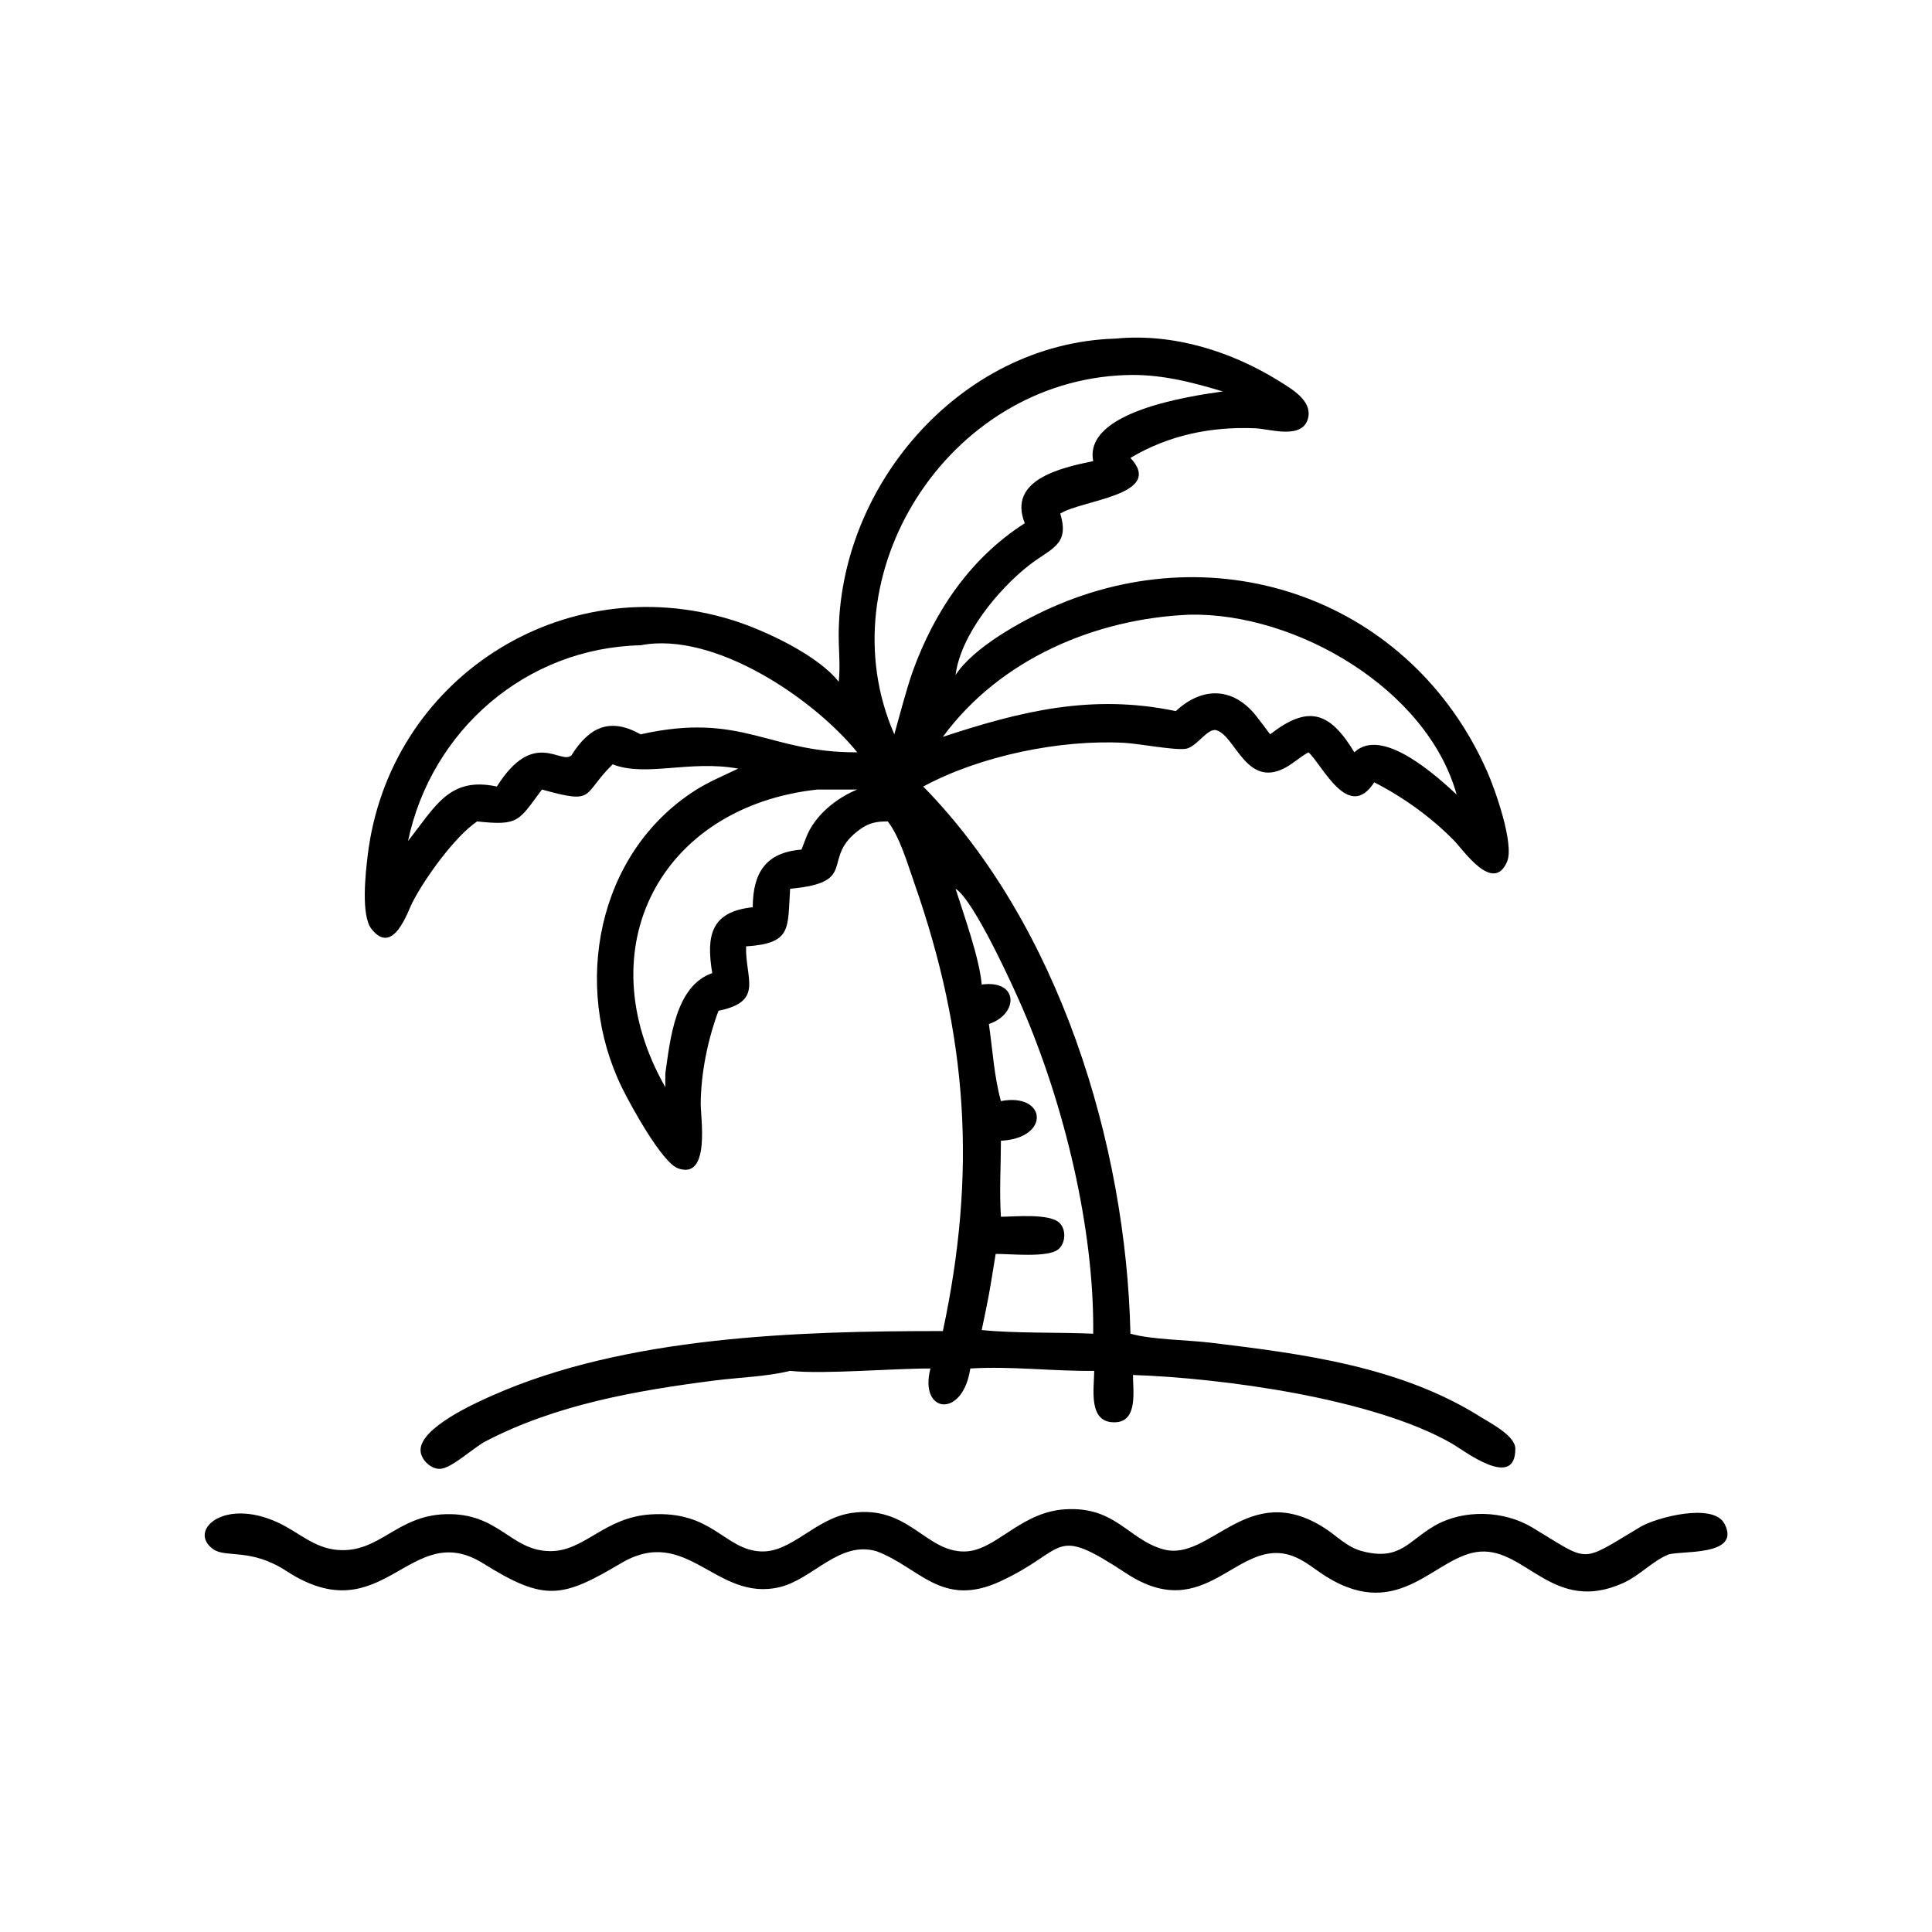 <svg viewBox="0 0 1024 1024" height="1024" width="1024" xmlns:xlink="http://www.w3.org/1999/xlink" xmlns="http://www.w3.org/2000/svg"><path d="M222.261 180.678C222.643 177.324 222.405 174.063 222.3 170.707C221.022 129.972 253.991 90.963 295.605 89.734C310.938 88.239 326.466 93.122 339.34 101.215C342.506 103.205 347.766 106.255 346.655 110.804C345.236 116.611 336.548 113.671 332.706 113.502C321.009 112.987 309.685 115.314 299.576 121.351C308.789 131.199 286.793 132.447 280.971 136.113C283.554 144.493 278.544 145.246 272.772 149.75C264.566 156.155 254.592 168.196 253.237 178.887C257.878 171.698 270.323 164.752 278.27 161.179C323.213 140.973 373.976 159.007 394.086 204.389C396.139 209.02 401.379 223.678 399.388 228.354C395.726 236.959 387.781 225.238 385.329 222.743C379.247 216.557 371.888 211.257 364.182 207.322C357.328 217.98 350.375 202.56 346.76 199.37C344.531 200.579 342.671 202.387 340.428 203.552C330.223 208.851 327.359 194.893 322.303 193.503C320.029 192.878 317.1 197.987 314.255 198.435C311.295 198.902 301.902 197.075 297.98 196.861C280.907 195.932 259.749 200.302 244.669 208.44C280.597 245.055 298.438 303.046 299.576 353.444C305.25 355.051 314.602 355.076 320.823 355.828C345.367 358.793 371.157 362.128 392.452 375.547C394.899 377.09 401.544 380.446 401.572 383.895C401.66 395.038 387.879 384.347 384.804 382.574C363.897 370.523 323.619 365.166 300.253 364.386C300.223 368.394 301.646 376.649 295.632 376.917C288.266 377.246 289.936 368.136 289.98 363.297C279.061 363.425 268.067 361.995 257.144 362.666L256.98 363.574C254.664 375.933 243.536 374.402 246.572 362.666C236.21 362.651 218.383 364.244 209.392 363.297C202.911 364.862 196.056 364.999 189.444 365.842C168.703 368.489 147.321 372.224 128.599 382.007C125.562 383.594 119.692 389.125 116.643 389.262C114.147 389.374 111.415 386.731 111.45 384.235C111.533 378.266 126.031 371.792 130.486 369.818C165.848 354.146 211.277 352.719 249.871 352.748C258.795 311.013 256.634 274.779 242.248 233.877C240.515 228.949 238.471 221.779 235.265 217.688C232.449 217.676 230.399 218.004 228.002 219.715C217.054 227.532 228.077 233.839 209.392 235.529C208.672 246.099 209.976 249.974 197.721 250.803C197.461 259.389 202.532 265.395 190.41 267.864C187.561 275.52 185.758 284.323 185.698 292.488C185.671 296.255 188.302 312.66 179.719 309.64C175.419 308.127 167.027 292.737 164.801 288.18C151.651 261.253 158.143 226.178 184.205 209.484C187.775 207.197 191.817 205.527 195.637 203.692C182.743 201.349 171.139 206.013 162.359 202.552C154.035 210.747 158.027 213.231 143.625 209.231C137.374 217.605 137.556 218.877 126.444 217.688C120.573 221.64 112.641 232.654 109.329 239.083C108.044 241.577 104.191 253.512 98.439 246.172C95.619 242.573 96.883 231.334 97.436 226.736C103.048 180.055 148.959 150.369 193.992 164.305C202.582 166.964 216.863 173.68 222.261 180.678ZM298.397 99.398C250.987 100.966 218.613 152.563 237.006 194.608C238.58 189.058 239.989 183.385 241.874 177.936C247.62 162.043 257.157 147.879 271.579 138.661C267.032 127.24 280.805 124.029 289.71 122.198C287.145 109.036 315.338 104.976 324.049 103.741C315.59 101.177 307.332 99.079 298.397 99.398ZM315.232 162.897C290.215 163.947 264.976 174.69 249.871 195.273C270.542 188.474 289.314 183.799 311.602 188.45C318.968 181.602 327.396 182.193 333.426 190.416C334.49 191.808 335.566 193.194 336.601 194.608C346.567 186.848 352.308 188.396 358.921 199.37C366.241 192.377 380.835 205.762 386.022 210.56C378.22 182.571 343.436 162.309 315.232 162.897ZM169.779 171.001C139.408 171.694 114.334 193.482 108.129 222.883C115.452 213.602 119.1 205.741 131.674 208.44C141.488 192.824 148.69 202.9 151.471 200.127C156.172 192.646 161.678 190.062 169.779 194.608C196.751 188.573 203.472 199.514 227.184 199.37C215.515 185.021 189.177 167.228 169.779 171.001ZM216.614 209.231C175.094 213.79 155.305 251.242 176.324 288.118C176.317 286.906 176.277 285.684 176.324 284.474C177.578 275.675 178.919 261.245 188.748 257.893C187.133 248.044 188.299 241.6 199.48 240.428C199.531 231.283 202.928 225.897 212.406 225.151L213.653 221.914C215.863 216.143 221.58 211.521 227.184 209.231L216.614 209.231ZM253.237 235.529C255.462 242.558 259.577 253.972 260.165 260.915C270.033 259.574 269.963 268.759 262.064 271.377C263.048 278.114 263.441 285.263 265.255 291.802C277.332 289.484 278.524 301.63 265.255 302.313C265.246 308.961 264.82 315.837 265.255 322.456C268.947 322.434 278.268 321.482 280.844 324.147C282.61 325.973 282.399 329.515 280.428 331.113C277.655 333.361 267.713 332.267 263.863 332.301C263.058 337.183 262.335 342.096 261.311 346.937L260.165 352.475C269.134 353.394 280.396 353.022 289.71 353.444C290.027 325.513 281.96 292.587 270.912 267.03C268.33 261.058 257.988 238.398 253.237 235.529Z" transform="scale(2 2)"></path><path d="M232.222 411.07C222.328 408.276 215.466 418.527 206.551 420.621C189.67 424.586 182.089 403.938 164.623 414.249C149.107 423.409 144.507 424.619 128.106 414.349C108.503 402.075 101.725 433.175 75.87 416.316C66.495 410.204 59.906 412.901 56.575 410.598C49.605 405.778 59.157 396.755 73.688 403.502C79.109 406.02 83.201 410.24 89.442 410.748C100.595 411.658 104.984 401.67 118.05 401.277C132.227 400.852 135.131 410.849 145.601 411.066C154.834 411.258 159.99 402.143 172.386 401.337C188.936 400.261 191.925 410.74 201.674 411.146C209.814 411.485 216.067 402.387 225.609 400.962C240.727 398.705 245.205 411.311 255.63 411.161C263.611 411.046 269.69 401.529 280.971 400.092C295.427 398.563 298.728 407.956 308.327 410.593C320.759 414.008 330.599 391.938 350.941 404.896C354.351 407.068 356.892 409.984 360.937 411.064C370.995 413.747 373.177 408.374 380.188 404.34C387.886 399.912 398.509 400.257 406.07 404.799C421.631 414.146 418.386 414.373 434.757 404.625C438.797 402.22 454.046 398.06 457.025 403.845C461.58 412.689 444.781 410.791 441.934 412.043C437.696 413.907 434.507 417.537 430.248 419.475C411.816 427.86 404.482 410.42 392.349 411.193C380.468 411.951 371.267 430.128 351.462 417.808C348.485 415.956 345.836 413.54 342.495 412.336C327.86 407.063 319.782 430.949 298.519 416.978C278.559 403.864 283.255 410.651 265.128 419.059C249.532 426.293 243.708 415.337 232.222 411.07Z" transform="scale(2 2)"></path></svg>